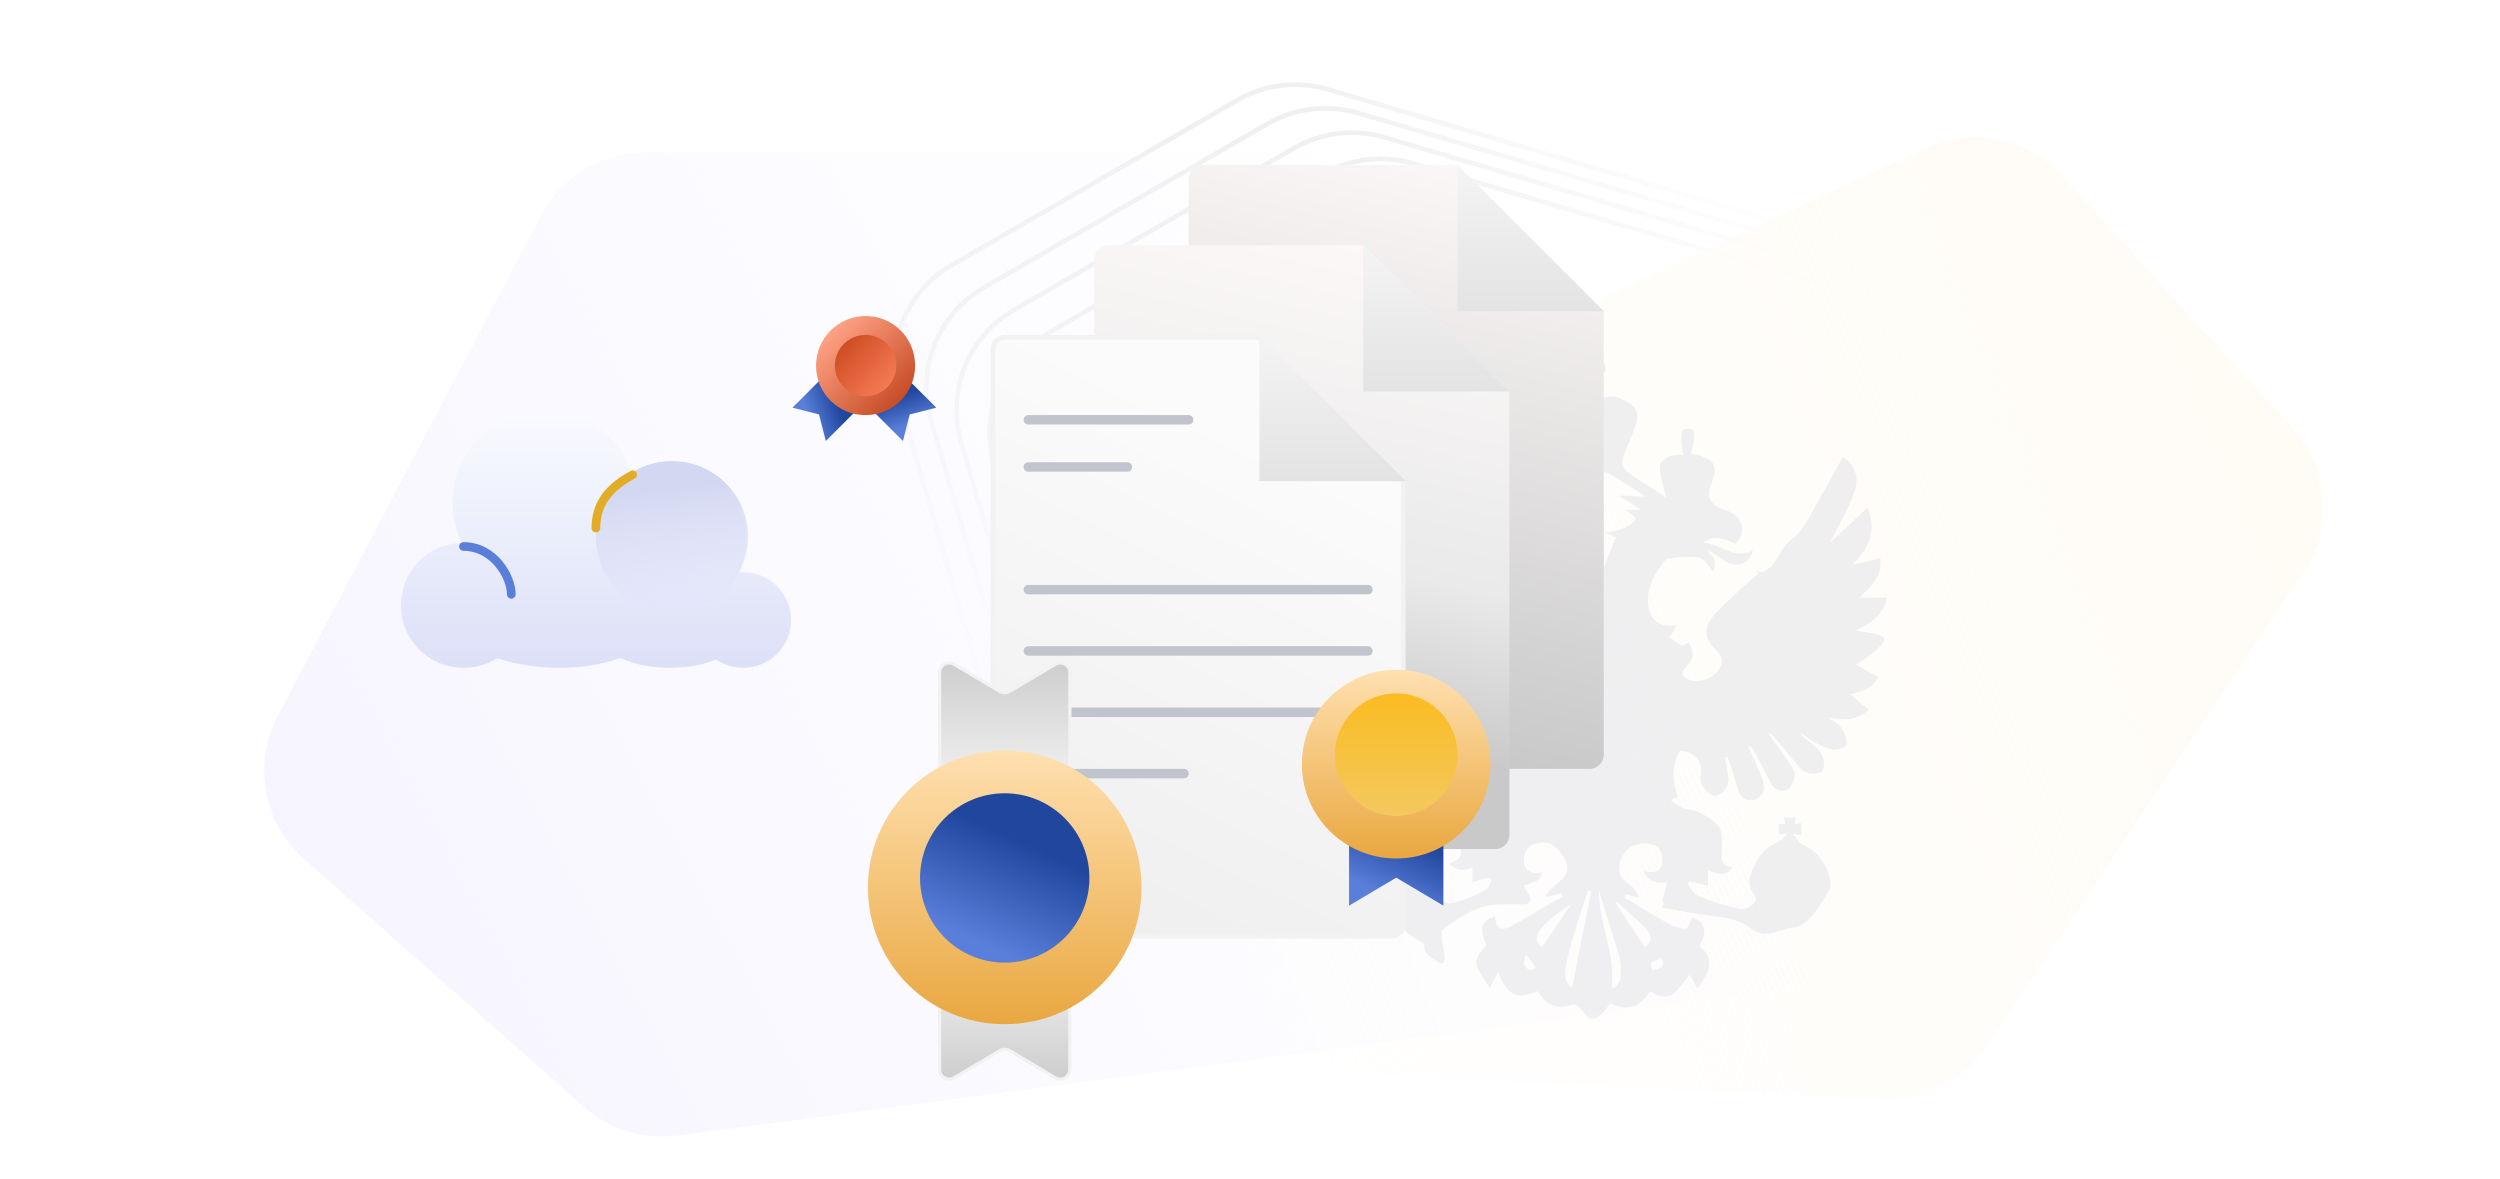 <svg width="530" height="250" viewBox="0 0 530 250" fill="none" xmlns="http://www.w3.org/2000/svg">
<g clip-path="url(#clip0_2163_11463)">
<path d="M398.279 219.503L428.392 93.089C431.411 80.417 423.985 67.598 411.491 63.913L293.544 29.12C287.106 27.221 280.171 28.047 274.358 31.404L215.017 65.68C205.245 71.325 200.592 82.915 203.75 93.75L232.913 193.819C235.402 202.359 242.324 208.879 250.997 210.853L369.008 237.715C382.108 240.697 395.165 232.572 398.279 219.503Z" stroke="url(#paint0_linear_2163_11463)"/>
<path d="M387.832 212.466L418.541 83.555C421.559 70.883 414.134 58.064 401.639 54.379L281.521 18.946C275.083 17.047 268.147 17.872 262.335 21.23L201.762 56.217C191.989 61.862 187.337 73.452 190.495 84.287L220.215 186.27C222.704 194.81 229.626 201.33 238.299 203.304L358.562 230.678C371.661 233.66 384.719 225.535 387.832 212.466Z" stroke="url(#paint1_linear_2163_11463)"/>
<path d="M393.56 216.22L424.029 88.314C427.047 75.642 419.622 62.823 407.127 59.137L287.883 23.962C281.445 22.063 274.51 22.889 268.697 26.246L208.62 60.947C198.847 66.592 194.195 78.182 197.353 89.017L226.849 190.23C229.337 198.77 236.259 205.29 244.933 207.264L364.289 234.432C377.389 237.413 390.446 229.289 393.56 216.22Z" stroke="url(#paint2_linear_2163_11463)"/>
<path d="M403.224 222.763L432.901 98.184C435.919 85.512 428.494 72.693 415.999 69.007L299.649 34.686C293.211 32.787 286.276 33.613 280.463 36.97L222.027 70.723C212.255 76.368 207.602 87.958 210.76 98.793L239.513 197.456C242.002 205.996 248.924 212.516 257.597 214.49L373.953 240.975C387.053 243.956 400.111 235.832 403.224 222.763Z" stroke="url(#paint3_linear_2163_11463)"/>
<path d="M462.948 60.888L445.308 182.539C443.702 193.613 434.933 202.271 423.84 203.736L143.687 240.732C136.508 241.681 129.27 239.469 123.847 234.67L64.459 182.121C55.834 174.489 53.538 161.954 58.899 151.761L114.697 45.663C119.019 37.446 127.539 32.3 136.824 32.3L438.207 32.3C453.442 32.3 465.134 45.81 462.948 60.888Z" fill="url(#paint4_linear_2163_11463)"/>
<path d="M268.348 192.873L318.281 79.886C320.738 74.326 325.136 69.852 330.653 67.301L408.141 31.463C418.024 26.892 429.73 29.244 437.081 37.279L485.96 90.708C493.733 99.204 494.696 111.912 488.293 121.484L421.086 221.942C416.217 229.22 407.895 233.42 399.148 233.014L290.055 227.952C272.502 227.137 261.245 208.946 268.348 192.873Z" fill="url(#paint5_linear_2163_11463)"/>
<path d="M352.341 191.016C352.795 189.618 353.022 188.453 353.475 187.056C351.206 187.289 349.39 187.056 348.483 184.726C350.298 184.959 352.114 185.192 352.341 182.862C352.568 181.232 352.114 179.601 350.525 179.135C349.39 178.669 347.802 178.669 346.667 179.135C344.624 179.834 343.49 181.698 343.263 184.027C343.036 185.658 343.944 186.357 345.078 187.289C346.213 187.987 347.121 189.152 347.575 190.317C346.667 190.084 345.532 189.851 344.624 189.618C344.624 189.851 344.397 190.084 344.397 190.317C345.305 190.783 346.213 191.249 347.121 191.948C349.39 193.345 351.66 194.743 353.929 195.908C354.156 196.141 354.383 196.374 354.837 196.374C355.745 196.607 356.88 197.073 357.561 196.84C358.014 196.607 358.241 195.442 358.695 194.51C361.419 195.209 362.1 197.306 360.284 200.567C364.142 203.595 361.873 206.624 359.83 209.652C359.376 208.487 358.695 207.555 358.241 206.624C357.107 207.788 356.199 209.419 354.837 210.584C353.249 211.749 351.433 211.283 349.844 210.118C347.802 213.379 345.078 214.544 341.447 212.68C340.993 213.146 340.766 213.612 340.312 214.078C338.27 216.641 337.135 216.641 335.32 214.078C334.639 213.146 333.958 212.68 332.596 213.146C329.646 214.078 327.376 212.68 326.015 210.118C321.476 211.982 319.66 211.05 317.618 206.158C316.937 207.323 316.483 208.254 315.802 209.419C312.171 203.828 312.171 203.828 315.121 200.334C313.532 196.84 313.986 195.209 316.937 194.277C317.164 197.073 318.298 197.538 320.795 196.141C323.518 194.51 326.469 192.879 329.192 191.249C329.873 190.783 330.554 190.55 331.234 190.084C331.234 189.851 331.008 189.618 331.008 189.385C330.1 189.618 328.965 189.851 328.057 190.084C327.83 190.084 327.83 189.851 327.603 189.851C328.284 189.152 328.965 188.22 329.873 187.522C332.369 185.658 332.823 184.26 331.688 181.931C330.327 179.368 328.057 177.97 325.334 178.902C323.745 179.368 322.837 181.232 323.064 182.862C323.518 185.192 325.107 185.192 326.922 184.959C326.469 186.59 326.469 186.59 323.064 187.754C323.291 188.453 323.518 188.919 323.972 189.385C324.88 191.016 324.653 191.715 322.61 191.715C321.022 191.715 319.66 191.715 318.071 191.715C313.079 191.715 309.447 194.51 305.816 197.073C305.589 197.306 305.589 198.237 305.589 198.703C305.816 200.101 306.043 201.499 306.27 202.896C306.27 204.061 305.816 204.76 304.681 203.828C303.547 202.896 301.731 202.43 301.958 200.334C301.958 200.101 301.277 199.635 300.823 199.402C298.554 198.237 296.738 196.607 295.83 194.044C295.603 193.345 295.83 192.181 296.284 191.482C297.192 189.851 296.965 188.686 296.057 187.289C295.603 186.823 295.377 186.124 295.15 185.425C292.653 178.436 289.93 171.448 287.433 164.226C286.072 160.499 283.802 157.704 280.625 155.84C279.036 154.908 277.901 153.743 278.128 151.647C278.582 151.647 279.263 151.647 279.944 151.647C279.49 148.851 281.533 147.687 283.121 146.522C281.079 145.59 279.263 144.425 277.448 143.493C277.448 143.261 277.448 142.795 277.448 142.562C279.036 141.63 280.625 140.698 282.213 139.999C280.625 139.067 279.036 138.136 277.674 136.971C276.994 136.505 276.767 135.34 276.313 134.408C277.221 133.942 277.901 133.476 278.809 133.244C279.717 133.011 280.852 133.011 282.44 132.778C281.306 132.079 280.398 131.613 279.717 131.147C278.582 129.982 277.448 128.584 276.313 127.42C275.632 126.488 276.086 125.556 277.448 125.556C278.809 125.556 280.171 125.556 281.533 125.556C279.49 123.227 276.994 121.363 277.448 117.403C279.263 117.869 281.079 118.102 283.121 118.568C279.717 115.073 277.901 111.579 279.944 106.454C282.667 109.016 284.937 111.346 287.433 113.443C287.66 113.443 287.66 113.21 287.887 113.21C287.433 112.744 287.206 112.045 286.752 111.579C284.71 108.318 282.667 105.056 282.894 100.863C282.894 98.766 283.575 96.903 285.391 95.971C288.114 100.63 290.838 105.289 293.561 109.715C294.242 110.647 294.696 112.278 295.603 112.511C298.781 113.908 299.235 117.636 301.731 119.499C302.185 119.965 303.093 119.965 303.32 120.431C306.27 122.994 309.22 125.789 311.944 128.352C312.625 129.05 313.305 129.749 313.759 130.681C314.894 132.778 314.667 133.942 313.305 135.806C311.263 138.136 311.036 139.3 312.171 140.931C313.532 143.028 316.483 143.726 318.525 143.028C320.114 142.329 320.341 141.397 318.979 140.232C317.391 138.601 317.164 137.437 318.298 135.107C318.752 135.34 319.433 135.806 319.887 136.039C320.795 135.34 321.476 134.874 322.383 134.175C322.156 133.942 321.93 133.709 321.703 133.244C321.476 132.778 321.249 132.312 321.022 131.846C323.291 132.079 325.107 131.846 326.242 129.749C327.376 127.42 327.149 125.09 326.242 122.994C325.561 121.363 324.426 119.732 323.291 118.335C323.064 117.869 322.156 117.869 321.703 117.636C321.022 117.403 320.568 117.636 319.887 117.403C316.71 116.238 314.667 117.17 313.305 120.198C311.717 118.8 311.944 118.102 314.44 116.238C314.44 116.005 314.213 116.005 314.213 115.772C313.079 116.471 311.944 117.17 311.036 117.869C308.313 119.732 305.589 119.033 304.454 115.539C308.54 118.102 311.717 114.141 315.575 114.374C313.079 112.744 311.263 112.744 308.313 114.607C306.951 113.676 306.724 112.045 307.178 110.647C307.632 109.482 308.767 108.551 309.901 107.619C310.809 106.92 311.944 106.687 312.852 106.221C313.986 105.289 314.894 104.357 313.759 102.727C313.532 102.261 313.532 101.795 313.305 101.329C311.49 97.369 314.44 95.505 317.844 95.971C317.618 94.806 317.391 93.642 317.164 92.477C317.164 91.778 317.391 91.079 317.618 90.613C317.844 90.38 318.979 90.38 319.206 90.613C319.66 91.079 319.887 91.778 319.887 92.477C319.887 93.642 319.66 94.573 319.433 95.971C320.114 95.971 320.795 95.971 321.476 96.204C324.426 97.136 325.107 98.534 323.972 101.562C323.518 102.494 323.291 103.426 322.837 104.59C323.291 104.59 323.745 104.823 323.972 104.59C326.469 103.193 328.738 101.795 331.008 100.164C332.596 98.999 332.596 97.602 331.915 95.738C331.234 94.108 330.327 92.477 329.873 90.846C329.192 88.983 329.192 87.119 330.781 85.721C332.596 84.323 334.412 83.392 336.908 84.556C336.908 82.693 336.908 80.829 336.908 78.966C336.908 78.966 336.681 78.966 336.227 78.966C336 76.869 336 76.869 340.312 77.102C340.312 77.801 340.312 78.5 340.312 78.966C339.859 78.966 339.632 78.966 339.405 78.966C339.405 80.829 339.632 82.693 339.632 84.556C341.901 83.392 343.944 84.556 345.759 85.721C347.121 86.653 347.348 88.051 346.894 89.681C346.213 91.545 345.532 93.642 344.624 95.505C343.49 98.068 343.717 99.232 345.759 100.63C348.029 102.261 350.525 103.659 353.249 105.522C352.568 102.727 351.887 100.863 351.887 98.999C351.887 97.369 354.156 96.204 356.88 96.437C356.653 95.272 356.426 94.108 356.426 92.71C356.426 92.244 356.653 91.312 356.88 91.079C357.334 90.846 358.241 90.846 358.695 91.079C359.149 91.312 359.149 92.011 359.149 92.71C359.149 93.874 358.695 95.039 358.468 96.204C359.603 96.437 360.511 96.437 361.192 96.903C363.461 97.835 363.915 98.999 363.234 101.329C363.007 101.795 363.007 102.261 362.78 102.727C361.646 105.522 362.78 107.153 365.504 108.085C369.362 109.016 370.497 112.511 368 115.306C364.369 113.676 363.234 113.676 360.965 115.073C364.596 115.073 367.546 118.8 371.631 116.704C370.951 119.499 368.227 120.664 365.504 118.8C364.596 118.102 363.461 117.403 362.553 116.937C362.326 116.704 362.1 116.937 362.1 116.937C362.553 117.403 363.234 118.102 363.461 118.8C363.688 119.499 363.461 120.431 363.234 121.13C362.1 119.965 361.419 118.568 360.511 118.335C359.376 117.869 357.787 118.102 356.653 118.102C355.745 118.102 354.837 118.335 354.156 118.335C353.702 118.335 353.249 118.568 353.022 118.8C350.979 121.363 349.163 124.158 349.39 127.653C349.39 131.147 351.66 133.244 355.518 132.545C354.837 133.476 354.383 134.408 353.929 135.107C354.61 135.573 355.518 136.272 356.653 136.971C356.88 136.738 357.334 136.505 358.014 136.272C359.149 137.903 359.149 139.766 357.561 141.164C356.199 142.562 356.426 143.493 358.241 144.192C360.511 144.891 363.461 143.726 364.596 141.63C365.504 139.999 364.823 138.601 363.688 137.67C361.192 135.34 360.965 133.011 363.915 129.749C366.639 126.954 369.816 124.158 372.766 121.596C372.539 121.363 372.312 121.13 372.312 120.897C372.766 121.13 373.22 121.363 373.447 121.363C376.851 120.198 377.078 116.238 380.028 114.141C382.525 112.278 384.114 108.551 385.702 105.755C387.518 102.727 389.106 99.698 390.695 96.903C392.965 98.301 394.326 101.096 393.192 104.124C392.057 107.386 390.468 110.181 388.88 113.21C388.653 113.676 388.199 114.374 387.972 115.073C390.468 112.744 393.192 110.181 395.915 107.619C397.957 112.744 396.142 116.238 392.738 119.732C395.007 119.266 396.823 118.8 398.638 118.335C399.092 122.295 396.596 124.391 394.099 126.721C396.369 126.721 398.184 126.721 400 126.721C399.319 130.448 396.596 132.079 393.418 133.709C395.234 133.942 396.596 134.175 397.731 134.408C399.546 134.874 400 135.573 398.638 136.971C397.05 138.601 395.234 139.766 393.418 140.931C394.78 141.63 396.369 142.562 398.184 143.493C396.823 146.289 394.553 146.522 392.284 147.221C393.645 148.385 394.78 149.317 396.142 150.482C393.192 153.045 390.695 152.579 387.518 152.113C388.88 153.045 390.014 153.51 390.468 154.442C391.149 155.374 391.603 156.772 391.376 157.937C391.376 158.402 389.333 159.101 388.426 158.868C387.064 158.635 385.702 157.937 384.567 157.238C383.433 156.539 382.525 155.84 381.39 155.374C382.752 156.539 384.114 157.704 385.475 158.868C386.61 160.033 387.064 162.363 386.383 163.294C385.475 164.459 382.752 164.226 381.617 162.829C379.802 160.732 378.213 158.635 376.397 156.539C375.943 156.073 375.49 155.607 374.809 155.374C376.17 157.471 377.759 159.334 379.121 161.431C379.575 162.13 380.482 163.294 380.482 163.993C380.482 165.158 379.802 166.789 379.121 167.255C377.986 167.953 376.17 167.721 375.49 166.09C374.355 163.993 373.447 162.13 372.312 160.033C371.858 159.334 371.631 158.868 371.177 158.169C370.951 158.169 370.951 158.402 370.724 158.402C371.631 160.499 372.766 162.829 373.674 165.158C373.901 166.09 374.128 167.255 373.674 168.186C373.447 168.885 372.312 169.584 371.404 169.584C370.043 169.817 368.908 169.118 368.454 167.488C368 165.857 367.546 164.459 367.092 162.829C366.865 162.13 366.639 161.198 366.185 160.499C365.958 160.499 365.958 160.499 365.731 160.499C365.958 161.897 366.185 163.294 366.412 164.925C366.638 166.556 365.504 168.186 363.915 168.652C362.78 168.885 361.192 167.488 360.738 166.09C360.738 165.624 360.511 165.391 360.511 164.925C361.192 161.431 359.603 159.567 356.199 159.101C354.383 162.13 354.383 165.391 355.745 168.885C355.518 169.118 355.064 169.118 354.156 169.584C355.291 170.283 356.199 171.215 357.107 171.448C358.468 171.681 359.83 171.914 360.965 172.613C364.142 174.243 365.277 175.641 365.05 179.135C365.05 179.601 365.05 180.067 365.05 180.533C364.823 182.397 365.05 183.794 367.319 183.794C365.958 185.658 365.05 185.658 362.1 184.493C362.1 185.658 362.1 186.59 362.1 187.754C360.738 187.522 359.603 187.056 358.241 186.823C358.014 187.056 358.014 187.056 357.787 187.289C358.468 188.22 358.922 189.618 359.83 189.851C362.553 191.016 365.504 191.948 368.454 192.646C369.135 192.879 370.27 192.646 370.951 192.181C371.858 191.715 372.766 190.783 371.858 189.618C370.497 187.987 370.724 186.59 371.404 184.726C372.539 181.931 373.901 179.834 376.624 178.669C377.305 178.436 377.986 177.738 378.894 176.806C377.986 176.806 377.532 176.806 377.078 176.806C377.078 176.107 377.078 175.408 377.078 174.709C377.532 174.709 377.759 174.709 378.44 174.709C378.44 174.243 378.213 173.777 378.213 173.311C379.121 173.311 379.802 173.311 380.709 173.311C380.709 173.777 380.482 174.243 380.482 174.709C380.936 174.709 381.39 174.476 381.844 174.476C381.844 175.408 381.844 176.107 381.844 177.039C381.39 177.039 380.936 176.806 380.028 176.806C380.936 177.738 381.39 178.669 381.844 178.902C385.248 180.3 387.064 182.862 387.972 186.357C388.199 187.056 388.199 188.22 387.745 188.686C386.61 190.783 385.248 192.879 383.887 194.51C382.979 195.442 381.617 196.607 380.255 196.607C377.305 196.84 374.355 199.402 371.177 196.84C369.135 195.209 366.412 194.51 363.688 194.277C359.83 193.811 356.199 193.112 352.341 192.414C353.022 191.249 352.568 191.016 352.341 191.016ZM307.178 183.095C309.674 182.164 310.128 181.698 309.447 178.669C308.993 176.573 309.447 174.942 310.809 173.544C312.171 171.914 313.986 170.982 316.029 170.749C317.618 170.516 319.206 170.516 319.887 168.419C319.433 168.186 319.206 168.186 318.752 168.186C320.341 164.226 320.114 160.499 318.071 158.169C316.71 158.868 315.575 159.334 313.986 160.033C313.986 161.431 314.213 163.061 313.986 164.459C313.759 166.323 312.171 167.953 310.809 167.721C308.993 167.488 308.086 165.624 308.313 163.527C308.54 162.363 308.767 160.965 308.993 159.8C308.313 160.266 308.086 160.499 308.086 161.198C307.632 163.061 307.178 164.925 306.497 166.789C306.043 168.186 303.774 169.584 302.639 169.118C301.277 168.652 300.369 166.323 301.277 164.692C301.958 163.061 302.639 161.664 303.32 160.033C303.547 159.334 303.774 158.635 304.001 158.169C303.547 158.402 303.32 158.635 303.093 158.868C301.731 161.198 300.596 163.527 299.235 165.857C298.554 167.022 296.057 167.721 295.377 167.022C294.242 166.09 293.561 164.692 294.242 163.061C294.696 162.13 295.15 161.431 295.603 160.732C296.738 158.868 298.1 157.238 299.462 155.374C299.235 155.374 299.235 155.141 299.008 155.141C297.192 157.471 295.15 159.567 293.561 161.897C292.426 163.294 291.291 163.993 289.476 163.527C289.022 163.527 288.795 163.527 288.114 163.527C288.341 164.226 288.568 164.925 288.795 165.391C291.972 171.914 295.15 178.436 298.554 184.726C298.781 185.192 299.008 185.658 299.008 186.124C299.008 187.754 300.142 188.22 301.277 187.754C302.639 187.289 303.547 187.754 304.001 188.919C305.135 191.016 306.497 191.948 308.767 191.249C310.809 190.55 312.852 189.851 314.894 188.686C315.575 188.453 315.802 187.289 316.256 186.59C316.029 186.357 316.029 186.357 315.802 186.124C314.44 186.357 313.305 186.59 312.171 187.056C312.171 186.124 312.171 184.959 312.171 183.794C310.809 184.493 308.993 184.959 307.178 183.095ZM333.05 113.908C334.639 118.335 336.454 122.528 337.816 126.255C339.178 122.528 340.766 118.335 342.582 113.908C342.128 113.675 341.447 113.443 340.312 112.977C343.036 112.511 345.305 112.045 346.894 109.948C346.213 109.249 345.532 108.783 344.624 108.085C345.986 108.085 346.894 108.085 348.029 108.085C346.213 106.92 344.851 106.221 343.49 105.289L343.717 105.056C345.305 105.056 347.121 105.289 348.936 105.289C345.986 103.426 343.263 101.562 340.539 100.164C338.497 99.232 336.227 99.232 334.185 100.397C331.915 101.795 329.419 102.96 327.149 104.124C326.922 104.357 326.469 104.59 326.242 104.59C326.242 104.823 326.242 104.823 326.469 105.056C328.057 105.056 329.873 104.823 331.461 104.823C331.461 105.056 331.461 105.056 331.688 105.289C330.327 106.221 328.965 106.92 327.149 108.085C328.511 108.085 329.419 108.085 330.554 108.085C329.873 108.783 329.192 109.249 328.057 110.181C330.554 111.113 332.596 112.045 334.639 112.977C334.185 113.443 333.731 113.908 333.05 113.908ZM337.362 188.919C337.135 188.919 336.908 188.919 336.681 188.686C336.681 188.919 336.454 189.152 336.454 189.385C335.32 192.879 334.185 196.374 333.05 200.101C332.596 201.732 332.142 203.595 331.915 205.459C331.688 207.09 331.915 208.487 333.277 209.419C334.639 202.431 336 195.675 337.362 188.919ZM341.674 209.419C341.901 209.419 342.128 209.419 342.355 209.419C342.809 208.72 343.49 208.254 343.49 207.555C343.717 205.925 343.717 204.061 343.263 202.663C341.901 198.004 340.312 193.345 338.951 188.686C338.951 195.908 342.582 202.198 341.674 209.419ZM348.71 200.8C350.071 200.101 350.298 198.47 349.163 197.073C347.121 194.976 344.851 193.112 342.809 191.249L342.582 191.482C344.624 194.743 346.667 197.771 348.71 200.8ZM326.922 200.8C328.965 197.771 331.008 194.743 333.05 191.715C330.781 193.112 328.738 194.743 326.922 196.607C325.334 198.237 325.561 199.868 326.922 200.8ZM292.426 155.141C290.611 156.073 288.795 157.238 286.979 158.402C287.206 159.567 287.433 160.499 287.66 161.431C288.341 160.266 288.795 158.868 289.476 157.937C290.384 156.772 291.518 156.073 292.426 155.141ZM323.518 202.431C322.61 204.527 323.291 205.226 324.426 205.692C324.653 205.692 325.334 205.459 325.561 205.226C325.107 204.294 324.426 203.595 323.518 202.431ZM350.298 205.692C352.795 205.226 353.022 204.76 352.114 202.896C351.433 203.828 349.163 203.362 350.298 205.692Z" fill="#CCCCD6" fill-opacity="0.3"/>
<path d="M157.575 141.588C155.627 141.588 153.756 141.042 152.119 140.029L151.807 139.795L151.417 139.951C148.767 141.042 145.415 141.588 141.985 141.588C138.243 141.588 134.657 140.886 131.851 139.639L131.539 139.483L131.227 139.561C127.407 140.964 122.964 141.588 118.52 141.588C114.077 141.588 109.634 140.886 105.736 139.639L105.424 139.561L105.112 139.717C103.007 140.964 100.669 141.588 98.252 141.588C90.924 141.588 85 135.662 85 128.331C85 121.547 90.067 115.854 96.849 115.152L97.862 115.074L97.473 114.06C96.459 111.643 95.914 109.069 95.914 106.496C95.914 95.734 104.644 87 115.402 87C123.431 87 130.525 91.835 133.488 99.243L133.799 100.023L134.579 99.633C136.918 98.463 139.334 97.84 141.907 97.84C150.949 97.84 158.277 105.17 158.277 114.216C158.277 116.244 157.887 118.271 157.108 120.221L156.796 121.313H157.887C163.344 121.469 167.709 125.914 167.709 131.45C167.709 137.065 163.11 141.588 157.575 141.588Z" fill="url(#paint6_linear_2163_11463)"/>
<path d="M108.395 125.992C108.395 122.342 104.774 115.854 98.257 115.854" stroke="#597FDA" stroke-width="1.841" stroke-linecap="round"/>
<circle cx="142.483" cy="113.881" r="16.128" fill="url(#paint7_linear_2163_11463)"/>
<path d="M126.332 111.955C126.332 108.445 127.501 104.156 134.13 100.647" stroke="#E3AC27" stroke-width="1.841" stroke-linecap="round"/>
<path d="M252 38C252 36.343 253.343 35 255 35H309L340 66V160C340 161.657 338.657 163 337 163H255C253.343 163 252 161.657 252 160V38Z" fill="url(#paint8_linear_2163_11463)"/>
<path d="M309 35V66H340L309 35Z" fill="url(#paint9_linear_2163_11463)"/>
<path d="M232 55C232 53.343 233.343 52 235 52H289L320 83V177C320 178.657 318.657 180 317 180H235C233.343 180 232 178.657 232 177V55Z" fill="url(#paint10_linear_2163_11463)"/>
<path d="M289 52V83H320L289 52Z" fill="url(#paint11_linear_2163_11463)"/>
<path d="M210.5 74C210.5 72.619 211.619 71.5 213 71.5H266.793L297.5 102.207V196C297.5 197.381 296.381 198.5 295 198.5H213C211.619 198.5 210.5 197.381 210.5 196V74Z" fill="url(#paint12_linear_2163_11463)" stroke="#F2F2F2"/>
<path d="M267 71V102H298L267 71Z" fill="url(#paint13_linear_2163_11463)"/>
<path d="M218 99H239" stroke="#C1C4CC" stroke-width="2" stroke-miterlimit="10" stroke-linecap="round"/>
<path d="M218 89H252" stroke="#C1C4CC" stroke-width="2" stroke-miterlimit="10" stroke-linecap="round"/>
<path d="M218 125H290" stroke="#C1C4CC" stroke-width="2" stroke-miterlimit="10" stroke-linecap="round"/>
<path d="M218 138H290" stroke="#C1C4CC" stroke-width="2" stroke-miterlimit="10" stroke-linecap="round"/>
<path d="M218 151H290" stroke="#C1C4CC" stroke-width="2" stroke-miterlimit="10" stroke-linecap="round"/>
<path d="M218 164H251" stroke="#C1C4CC" stroke-width="2" stroke-miterlimit="10" stroke-linecap="round"/>
<g filter="url(#filter0_d_2163_11463)">
<path d="M296 172.041C292.154 172.041 288.821 171.462 286 169V190L296 184.062L306 190V169C303.179 171.462 299.846 172.041 296 172.041Z" fill="url(#paint14_linear_2163_11463)"/>
<g filter="url(#filter1_d_2163_11463)">
<path d="M296 178C307.046 178 316 169.046 316 158C316 146.954 307.046 138 296 138C284.954 138 276 146.954 276 158C276 169.046 284.954 178 296 178Z" fill="url(#paint15_linear_2163_11463)"/>
</g>
<path d="M296 171C303.18 171 309 165.18 309 158C309 150.82 303.18 145 296 145C288.82 145 283 150.82 283 158C283 165.18 288.82 171 296 171Z" fill="url(#paint16_linear_2163_11463)"/>
</g>
<path d="M177.885 83.611C176.525 82.251 175.552 80.868 175.425 79L168 86.425L173.635 87.861L175.071 93.496L182.496 86.071C180.628 85.944 179.245 84.971 177.885 83.611Z" fill="url(#paint17_linear_2163_11463)"/>
<path d="M188.611 83.611C187.251 84.971 185.868 85.945 184 86.071L191.425 93.496L192.861 87.861L198.496 86.425L191.071 79C190.944 80.868 189.971 82.251 188.611 83.611Z" fill="url(#paint18_linear_2163_11463)"/>
<path d="M183.5 67C177.728 67 173 71.659 173 77.5C173 83.341 177.659 88 183.5 88C189.341 88 194 83.341 194 77.5C194 71.659 189.341 67 183.5 67Z" fill="url(#paint19_linear_2163_11463)"/>
<path d="M183.5 84C187.09 84 190 81.09 190 77.5C190 73.91 187.09 71 183.5 71C179.91 71 177 73.91 177 77.5C177 81.09 179.91 84 183.5 84Z" fill="url(#paint20_linear_2163_11463)"/>
<path d="M213 205.515C209.305 205.515 205.953 205.128 202.944 203.748C201.352 203.018 199.19 204.053 199.19 205.804V226.732C199.19 228.313 200.912 229.293 202.272 228.486L211.958 222.734C212.6 222.353 213.399 222.353 214.042 222.734L223.728 228.486C225.088 229.293 226.809 228.313 226.809 226.732V205.804C226.809 204.053 224.648 203.018 223.056 203.748C220.046 205.128 216.695 205.515 213 205.515Z" fill="url(#paint21_linear_2163_11463)" stroke="#F2F2F2" stroke-width="0.68"/>
<path d="M213 163.8C216.695 163.8 220.047 164.187 223.056 165.567C224.648 166.297 226.81 165.263 226.81 163.511L226.81 142.584C226.81 141.002 225.088 140.022 223.728 140.83L214.042 146.582C213.4 146.963 212.601 146.963 211.958 146.582L202.272 140.83C200.912 140.022 199.191 141.002 199.191 142.584L199.191 163.511C199.191 165.263 201.352 166.297 202.944 165.567C205.954 164.187 209.305 163.8 213 163.8Z" fill="url(#paint22_linear_2163_11463)" stroke="#F2F2F2" stroke-width="0.68"/>
<g filter="url(#filter2_d_2163_11463)">
<path d="M213 157.125C197.06 157.125 184 169.993 184 186.125C184 202.257 196.868 215.125 213 215.125C229.132 215.125 242 202.257 242 186.125C242 169.993 229.132 157.125 213 157.125Z" fill="url(#paint23_linear_2163_11463)"/>
</g>
<path d="M213 204.078C222.915 204.078 230.953 196.04 230.953 186.125C230.953 176.21 222.915 168.173 213 168.173C203.085 168.173 195.048 176.21 195.048 186.125C195.048 196.04 203.085 204.078 213 204.078Z" fill="url(#paint24_linear_2163_11463)"/>
</g>
<defs>
<filter id="filter0_d_2163_11463" x="270" y="134" width="52" height="64" filterUnits="userSpaceOnUse" color-interpolation-filters="sRGB">
<feFlood flood-opacity="0" result="BackgroundImageFix"/>
<feColorMatrix in="SourceAlpha" type="matrix" values="0 0 0 0 0 0 0 0 0 0 0 0 0 0 0 0 0 0 127 0" result="hardAlpha"/>
<feOffset dy="2"/>
<feGaussianBlur stdDeviation="3"/>
<feComposite in2="hardAlpha" operator="out"/>
<feColorMatrix type="matrix" values="0 0 0 0 0 0 0 0 0 0 0 0 0 0 0 0 0 0 0.1 0"/>
<feBlend mode="normal" in2="BackgroundImageFix" result="effect1_dropShadow_2163_11463"/>
<feBlend mode="normal" in="SourceGraphic" in2="effect1_dropShadow_2163_11463" result="shape"/>
</filter>
<filter id="filter1_d_2163_11463" x="273" y="137" width="46" height="46" filterUnits="userSpaceOnUse" color-interpolation-filters="sRGB">
<feFlood flood-opacity="0" result="BackgroundImageFix"/>
<feColorMatrix in="SourceAlpha" type="matrix" values="0 0 0 0 0 0 0 0 0 0 0 0 0 0 0 0 0 0 127 0" result="hardAlpha"/>
<feOffset dy="2"/>
<feGaussianBlur stdDeviation="1.5"/>
<feComposite in2="hardAlpha" operator="out"/>
<feColorMatrix type="matrix" values="0 0 0 0 0 0 0 0 0 0 0 0 0 0 0 0 0 0 0.1 0"/>
<feBlend mode="normal" in2="BackgroundImageFix" result="effect1_dropShadow_2163_11463"/>
<feBlend mode="normal" in="SourceGraphic" in2="effect1_dropShadow_2163_11463" result="shape"/>
</filter>
<filter id="filter2_d_2163_11463" x="181" y="156.125" width="64" height="64" filterUnits="userSpaceOnUse" color-interpolation-filters="sRGB">
<feFlood flood-opacity="0" result="BackgroundImageFix"/>
<feColorMatrix in="SourceAlpha" type="matrix" values="0 0 0 0 0 0 0 0 0 0 0 0 0 0 0 0 0 0 127 0" result="hardAlpha"/>
<feOffset dy="2"/>
<feGaussianBlur stdDeviation="1.5"/>
<feComposite in2="hardAlpha" operator="out"/>
<feColorMatrix type="matrix" values="0 0 0 0 0 0 0 0 0 0 0 0 0 0 0 0 0 0 0.1 0"/>
<feBlend mode="normal" in2="BackgroundImageFix" result="effect1_dropShadow_2163_11463"/>
<feBlend mode="normal" in="SourceGraphic" in2="effect1_dropShadow_2163_11463" result="shape"/>
</filter>
<linearGradient id="paint0_linear_2163_11463" x1="240.378" y1="51.295" x2="289.11" y2="141.12" gradientUnits="userSpaceOnUse">
<stop stop-color="#F0F0F0"/>
<stop offset="1" stop-color="white" stop-opacity="0"/>
</linearGradient>
<linearGradient id="paint1_linear_2163_11463" x1="227.735" y1="41.49" x2="277.169" y2="132.607" gradientUnits="userSpaceOnUse">
<stop stop-color="#F0F0F0"/>
<stop offset="1" stop-color="white" stop-opacity="0"/>
</linearGradient>
<linearGradient id="paint2_linear_2163_11463" x1="234.346" y1="46.358" x2="283.498" y2="136.955" gradientUnits="userSpaceOnUse">
<stop stop-color="#F0F0F0"/>
<stop offset="1" stop-color="white" stop-opacity="0"/>
</linearGradient>
<linearGradient id="paint3_linear_2163_11463" x1="246.937" y1="56.589" x2="295.155" y2="145.464" gradientUnits="userSpaceOnUse">
<stop stop-color="#F0F0F0"/>
<stop offset="1" stop-color="white" stop-opacity="0"/>
</linearGradient>
<linearGradient id="paint4_linear_2163_11463" x1="55.713" y1="195.026" x2="325.036" y2="51.38" gradientUnits="userSpaceOnUse">
<stop stop-color="#F6F4FF"/>
<stop offset="1" stop-color="#F9F9FF" stop-opacity="0"/>
</linearGradient>
<linearGradient id="paint5_linear_2163_11463" x1="496.015" y1="78.794" x2="213.068" y2="193.293" gradientUnits="userSpaceOnUse">
<stop stop-color="#FFFBF4"/>
<stop offset="1" stop-color="#FFFCF9" stop-opacity="0"/>
</linearGradient>
<linearGradient id="paint6_linear_2163_11463" x1="126.355" y1="148.205" x2="126.355" y2="85.759" gradientUnits="userSpaceOnUse">
<stop stop-color="#D9DDF7"/>
<stop offset="1" stop-color="#FAFBFF"/>
</linearGradient>
<linearGradient id="paint7_linear_2163_11463" x1="137.644" y1="130.009" x2="134.822" y2="103.801" gradientUnits="userSpaceOnUse">
<stop stop-color="#D9DDF7" stop-opacity="0"/>
<stop offset="1" stop-color="#D2D7F2"/>
</linearGradient>
<linearGradient id="paint8_linear_2163_11463" x1="332.85" y1="35" x2="304.545" y2="158.145" gradientUnits="userSpaceOnUse">
<stop stop-color="#FEF9F9"/>
<stop offset="1" stop-color="#C9C9C9"/>
</linearGradient>
<linearGradient id="paint9_linear_2163_11463" x1="324.5" y1="35" x2="324.5" y2="66" gradientUnits="userSpaceOnUse">
<stop stop-color="#F4F4F4"/>
<stop offset="1" stop-color="#E3E3E3"/>
</linearGradient>
<linearGradient id="paint10_linear_2163_11463" x1="312.85" y1="52" x2="284.545" y2="175.145" gradientUnits="userSpaceOnUse">
<stop stop-color="#FEF9F9"/>
<stop offset="0.563" stop-color="#EAEAEA"/>
<stop offset="0.848" stop-color="#C9C9C9"/>
</linearGradient>
<linearGradient id="paint11_linear_2163_11463" x1="304.5" y1="52" x2="304.5" y2="83" gradientUnits="userSpaceOnUse">
<stop stop-color="#F4F4F4"/>
<stop offset="1" stop-color="#E3E3E3"/>
</linearGradient>
<linearGradient id="paint12_linear_2163_11463" x1="210" y1="66" x2="159.677" y2="171.495" gradientUnits="userSpaceOnUse">
<stop stop-color="#FBFBFB"/>
<stop offset="1" stop-color="#EEEEEE"/>
</linearGradient>
<linearGradient id="paint13_linear_2163_11463" x1="282.5" y1="71" x2="282.5" y2="102" gradientUnits="userSpaceOnUse">
<stop stop-color="#F4F4F4"/>
<stop offset="1" stop-color="#E3E3E3"/>
</linearGradient>
<linearGradient id="paint14_linear_2163_11463" x1="298" y1="175" x2="292.157" y2="187.202" gradientUnits="userSpaceOnUse">
<stop stop-color="#21469E"/>
<stop offset="1" stop-color="#597FDA"/>
</linearGradient>
<linearGradient id="paint15_linear_2163_11463" x1="296" y1="138" x2="296" y2="178" gradientUnits="userSpaceOnUse">
<stop stop-color="#FFE0B0"/>
<stop offset="0.502" stop-color="#F4C478"/>
<stop offset="1" stop-color="#E9A740"/>
</linearGradient>
<linearGradient id="paint16_linear_2163_11463" x1="296" y1="145" x2="296" y2="171" gradientUnits="userSpaceOnUse">
<stop stop-color="#FBBC22"/>
<stop offset="1" stop-color="#F3C85E"/>
</linearGradient>
<linearGradient id="paint17_linear_2163_11463" x1="177.546" y1="85.364" x2="171.166" y2="87.612" gradientUnits="userSpaceOnUse">
<stop stop-color="#21469E"/>
<stop offset="1" stop-color="#597FDA"/>
</linearGradient>
<linearGradient id="paint18_linear_2163_11463" x1="190.364" y1="83.95" x2="192.612" y2="90.33" gradientUnits="userSpaceOnUse">
<stop stop-color="#21469E"/>
<stop offset="1" stop-color="#597FDA"/>
</linearGradient>
<linearGradient id="paint19_linear_2163_11463" x1="190.925" y1="84.909" x2="176.107" y2="70.078" gradientUnits="userSpaceOnUse">
<stop stop-color="#C74D26"/>
<stop offset="1" stop-color="#FFA285"/>
</linearGradient>
<linearGradient id="paint20_linear_2163_11463" x1="188.096" y1="82.096" x2="178.487" y2="73.362" gradientUnits="userSpaceOnUse">
<stop stop-color="#F47A53"/>
<stop offset="1" stop-color="#D04D24"/>
</linearGradient>
<linearGradient id="paint21_linear_2163_11463" x1="210.659" y1="201.315" x2="210.659" y2="254.381" gradientUnits="userSpaceOnUse">
<stop stop-color="#F4F4F4"/>
<stop offset="1" stop-color="#AAAAAA"/>
</linearGradient>
<linearGradient id="paint22_linear_2163_11463" x1="215.341" y1="168" x2="215.341" y2="114.934" gradientUnits="userSpaceOnUse">
<stop stop-color="#F4F4F4"/>
<stop offset="1" stop-color="#AAAAAA"/>
</linearGradient>
<linearGradient id="paint23_linear_2163_11463" x1="213" y1="157.125" x2="213" y2="215.125" gradientUnits="userSpaceOnUse">
<stop stop-color="#FFE0B0"/>
<stop offset="0.502" stop-color="#F4C478"/>
<stop offset="1" stop-color="#E9A740"/>
</linearGradient>
<linearGradient id="paint24_linear_2163_11463" x1="216.591" y1="178.431" x2="206.909" y2="199.663" gradientUnits="userSpaceOnUse">
<stop stop-color="#21469E"/>
<stop offset="1" stop-color="#597FDA"/>
</linearGradient>
<clipPath id="clip0_2163_11463">
<rect width="530" height="250" fill="white"/>
</clipPath>
</defs>
</svg>
